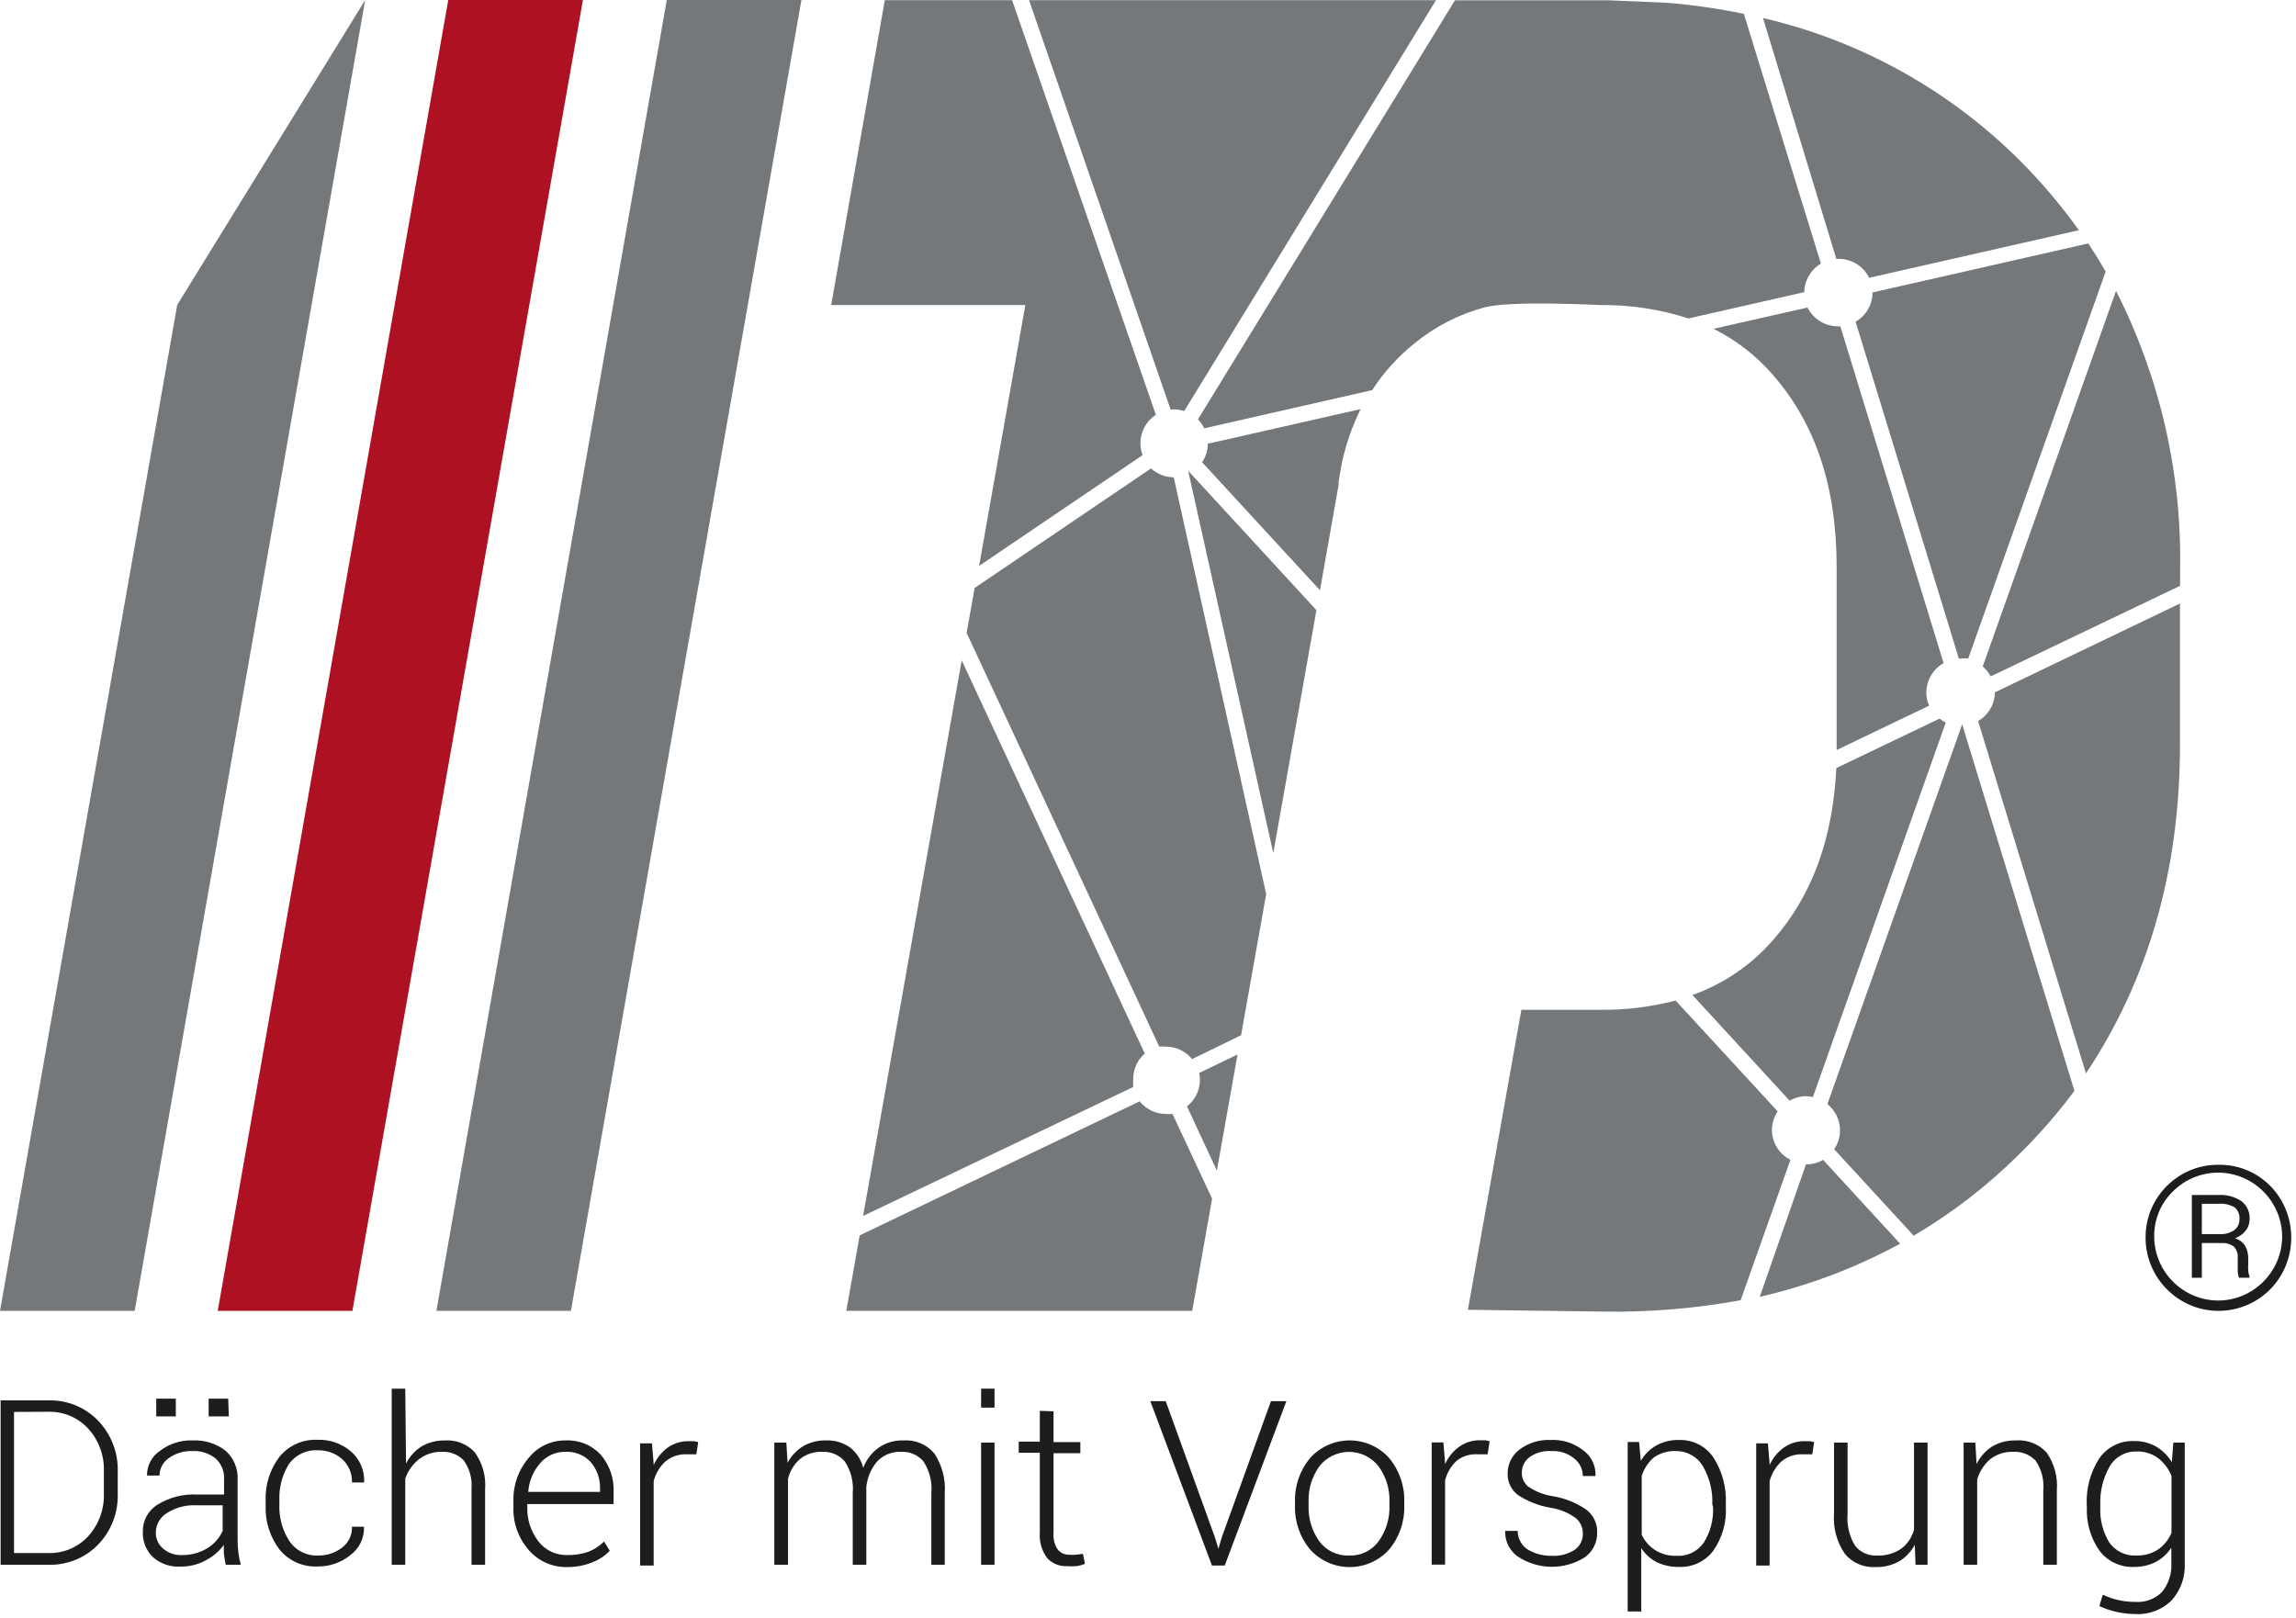 <?xml version="1.0" encoding="UTF-8" standalone="no"?> <svg xmlns="http://www.w3.org/2000/svg" xmlns:xlink="http://www.w3.org/1999/xlink" xmlns:serif="http://www.serif.com/" width="100%" height="100%" viewBox="0 0 149 105" version="1.1" xml:space="preserve" style="fill-rule:evenodd;clip-rule:evenodd;stroke-linejoin:round;stroke-miterlimit:2;"> <g transform="matrix(1,0,0,1,-14.46,-28.2)"> <path d="M14.5,129.76L14.5,119.09L17.6,119.09C18.809,119.055 19.979,119.531 20.82,120.4C21.681,121.293 22.144,122.5 22.1,123.74L22.1,125.11C22.148,126.354 21.685,127.565 20.82,128.46C19.975,129.322 18.807,129.794 17.6,129.76L14.5,129.76ZM15.37,119.84L15.37,129L17.6,129C18.587,129.028 19.537,128.622 20.2,127.89C20.884,127.126 21.244,126.124 21.2,125.1L21.2,123.71C21.239,122.692 20.88,121.698 20.2,120.94C19.537,120.209 18.586,119.804 17.6,119.83L15.37,119.84Z" style="fill:rgb(29,29,27);fill-rule:nonzero;"></path> <path d="M29.11,129.76C29.06,129.49 29.01,129.26 28.99,129.06C28.98,128.863 28.98,128.667 28.99,128.47C28.68,128.887 28.28,129.229 27.82,129.47C27.314,129.746 26.746,129.887 26.17,129.88C25.515,129.921 24.87,129.697 24.38,129.26C23.939,128.832 23.702,128.234 23.73,127.62C23.71,126.907 24.072,126.234 24.68,125.86C25.446,125.385 26.34,125.155 27.24,125.2L29,125.2L29,124.2C29.028,123.699 28.83,123.21 28.46,122.87C28.029,122.521 27.483,122.347 26.93,122.38C26.387,122.362 25.852,122.524 25.41,122.84C25.039,123.097 24.814,123.519 24.81,123.97L24,123.97C23.989,123.342 24.293,122.748 24.81,122.39C25.426,121.904 26.196,121.655 26.98,121.69C27.739,121.655 28.486,121.889 29.09,122.35C29.633,122.831 29.924,123.536 29.88,124.26L29.88,128.16C29.881,128.431 29.898,128.701 29.93,128.97C29.963,129.237 30.017,129.501 30.09,129.76L29.11,129.76ZM26.24,129.13C26.827,129.144 27.406,128.991 27.91,128.69C28.349,128.422 28.698,128.029 28.91,127.56L28.91,125.9L27.19,125.9C26.516,125.866 25.848,126.045 25.28,126.41C24.841,126.682 24.572,127.163 24.57,127.68C24.568,128.061 24.728,128.424 25.01,128.68C25.346,128.984 25.787,129.146 26.24,129.13ZM25.87,120.13L24.6,120.13L24.6,118.98L25.87,118.98L25.87,120.13ZM29.31,120.13L28,120.13L28,118.98L29.27,118.98L29.31,120.13Z" style="fill:rgb(29,29,27);fill-rule:nonzero;"></path> <path d="M35.1,129.16C35.65,129.171 36.189,128.999 36.63,128.67C37.072,128.353 37.324,127.833 37.3,127.29L38.08,127.29C38.113,128.011 37.782,128.703 37.2,129.13C36.606,129.617 35.858,129.879 35.09,129.87C34.127,129.923 33.196,129.51 32.59,128.76C31.973,127.942 31.658,126.934 31.7,125.91L31.7,125.6C31.659,124.579 31.974,123.575 32.59,122.76C33.194,122.013 34.121,121.6 35.08,121.65C35.875,121.621 36.651,121.896 37.25,122.42C37.823,122.921 38.133,123.66 38.09,124.42L37.3,124.42C37.325,123.843 37.09,123.285 36.66,122.9C36.228,122.518 35.666,122.315 35.09,122.33C34.345,122.283 33.627,122.628 33.2,123.24C32.775,123.93 32.563,124.73 32.59,125.54L32.59,125.84C32.556,126.657 32.768,127.466 33.2,128.16C33.606,128.811 34.334,129.194 35.1,129.16Z" style="fill:rgb(29,29,27);fill-rule:nonzero;"></path> <path d="M40.81,123.19C41.04,122.739 41.385,122.356 41.81,122.08C42.279,121.814 42.811,121.679 43.35,121.69C44.073,121.644 44.779,121.927 45.27,122.46C45.773,123.158 46.011,124.013 45.94,124.87L45.94,129.76L45.06,129.76L45.06,124.85C45.117,124.191 44.94,123.532 44.56,122.99C44.194,122.607 43.679,122.403 43.15,122.43C42.61,122.411 42.079,122.581 41.65,122.91C41.238,123.235 40.928,123.673 40.76,124.17L40.76,129.76L39.88,129.76L39.88,118.33L40.76,118.33L40.81,123.19Z" style="fill:rgb(29,29,27);fill-rule:nonzero;"></path> <path d="M51.25,129.91C50.305,129.928 49.399,129.524 48.78,128.81C48.104,128.045 47.746,127.05 47.78,126.03L47.78,125.63C47.748,124.598 48.105,123.591 48.78,122.81C49.356,122.094 50.231,121.68 51.15,121.69C52.011,121.642 52.851,121.979 53.44,122.61C54.025,123.292 54.326,124.173 54.28,125.07L54.28,125.82L48.68,125.82L48.68,126C48.652,126.803 48.903,127.591 49.39,128.23C49.832,128.812 50.529,129.148 51.26,129.13C51.736,129.143 52.211,129.069 52.66,128.91C53.035,128.762 53.376,128.537 53.66,128.25L54.03,128.85C53.716,129.183 53.329,129.44 52.9,129.6C52.376,129.812 51.815,129.917 51.25,129.91ZM51.14,122.43C50.514,122.421 49.915,122.693 49.51,123.17C49.059,123.691 48.789,124.343 48.74,125.03L53.4,125.03L53.4,124.81C53.418,124.181 53.2,123.567 52.79,123.09C52.367,122.635 51.761,122.392 51.14,122.43Z" style="fill:rgb(29,29,27);fill-rule:nonzero;"></path> <path d="M59.65,122.59L59,122.59C58.504,122.573 58.019,122.74 57.64,123.06C57.266,123.402 57.001,123.848 56.88,124.34L56.88,129.81L56,129.81L56,121.88L56.77,121.88L56.88,123.2L56.88,123.29C57.082,122.836 57.399,122.443 57.8,122.15C58.204,121.869 58.688,121.725 59.18,121.74L59.51,121.74L59.77,121.8L59.65,122.59Z" style="fill:rgb(29,29,27);fill-rule:nonzero;"></path> <path d="M65.49,121.83L65.57,123.14C65.804,122.702 66.149,122.333 66.57,122.07C67.027,121.803 67.551,121.671 68.08,121.69C68.621,121.667 69.155,121.822 69.6,122.13C70.037,122.464 70.347,122.936 70.48,123.47C70.678,122.945 71.026,122.489 71.48,122.16C71.952,121.834 72.517,121.669 73.09,121.69C73.852,121.634 74.597,121.947 75.09,122.53C75.602,123.3 75.841,124.219 75.77,125.14L75.77,129.76L74.9,129.76L74.9,125.11C74.966,124.381 74.783,123.651 74.38,123.04C74.019,122.627 73.488,122.402 72.94,122.43C72.348,122.4 71.772,122.635 71.37,123.07C70.98,123.534 70.739,124.106 70.68,124.71L70.68,129.76L69.8,129.76L69.8,125.11C69.866,124.384 69.682,123.658 69.28,123.05C68.92,122.634 68.389,122.406 67.84,122.43C67.305,122.403 66.777,122.574 66.36,122.91C65.983,123.246 65.718,123.689 65.6,124.18L65.6,129.76L64.71,129.76L64.71,121.83L65.49,121.83Z" style="fill:rgb(29,29,27);fill-rule:nonzero;"></path> <path d="M79,119.56L78.13,119.56L78.13,118.33L79,118.33L79,119.56ZM79,129.76L78.13,129.76L78.13,121.83L79,121.83L79,129.76Z" style="fill:rgb(29,29,27);fill-rule:nonzero;"></path> <path d="M82.83,119.8L82.83,121.8L84.57,121.8L84.57,122.52L82.83,122.52L82.83,127.68C82.79,128.068 82.89,128.458 83.11,128.78C83.296,128.999 83.573,129.12 83.86,129.11C83.996,129.12 84.134,129.12 84.27,129.11L84.74,129.05L84.87,129.7C84.7,129.77 84.522,129.821 84.34,129.85C84.13,129.865 83.92,129.865 83.71,129.85C83.219,129.877 82.742,129.682 82.41,129.32C82.058,128.838 81.891,128.245 81.94,127.65L81.94,122.49L80.57,122.49L80.57,121.77L81.94,121.77L81.94,119.77L82.83,119.8Z" style="fill:rgb(29,29,27);fill-rule:nonzero;"></path> <path d="M93.31,128L93.53,128.72L93.74,128L96.94,119.14L97.94,119.14L93.94,129.81L93.11,129.81L89.11,119.14L90.11,119.14L93.31,128Z" style="fill:rgb(29,29,27);fill-rule:nonzero;"></path> <path d="M98.5,125.68C98.467,124.633 98.824,123.61 99.5,122.81C100.153,122.096 101.077,121.689 102.045,121.689C103.013,121.689 103.937,122.096 104.59,122.81C105.266,123.61 105.623,124.633 105.59,125.68L105.59,125.92C105.623,126.967 105.266,127.99 104.59,128.79C103.937,129.504 103.013,129.911 102.045,129.911C101.077,129.911 100.153,129.504 99.5,128.79C98.824,127.99 98.467,126.967 98.5,125.92L98.5,125.68ZM99.38,125.92C99.354,126.744 99.596,127.555 100.07,128.23C100.521,128.843 101.25,129.192 102.01,129.16C102.765,129.191 103.486,128.841 103.93,128.23C104.411,127.558 104.658,126.746 104.63,125.92L104.63,125.67C104.656,124.85 104.41,124.045 103.93,123.38C103.468,122.783 102.755,122.433 102,122.433C101.245,122.433 100.532,122.783 100.07,123.38C99.598,124.048 99.355,124.852 99.38,125.67L99.38,125.92Z" style="fill:rgb(29,29,27);fill-rule:nonzero;"></path> <path d="M111,122.59L110.35,122.59C109.865,122.558 109.385,122.704 109,123C108.629,123.345 108.365,123.789 108.24,124.28L108.24,129.75L107.37,129.75L107.37,121.82L108.13,121.82L108.24,123.14L108.24,123.23C108.442,122.774 108.764,122.38 109.17,122.09C109.57,121.808 110.051,121.664 110.54,121.68L110.87,121.68L111.13,121.74L111,122.59Z" style="fill:rgb(29,29,27);fill-rule:nonzero;"></path> <path d="M117.18,127.74C117.189,127.356 117.023,126.988 116.73,126.74C116.244,126.381 115.677,126.148 115.08,126.06C114.331,125.933 113.616,125.654 112.98,125.24C112.531,124.91 112.275,124.377 112.3,123.82C112.301,123.215 112.586,122.644 113.07,122.28C113.645,121.849 114.352,121.63 115.07,121.66C115.833,121.618 116.586,121.853 117.19,122.32C117.729,122.705 118.035,123.339 118,124L117.18,124C117.178,123.56 116.975,123.143 116.63,122.87C116.213,122.524 115.681,122.349 115.14,122.38C114.627,122.343 114.117,122.488 113.7,122.79C113.393,123.03 113.215,123.4 113.22,123.79C113.212,124.139 113.368,124.472 113.64,124.69C114.135,125.022 114.699,125.238 115.29,125.32C116.047,125.453 116.766,125.746 117.4,126.18C117.865,126.531 118.13,127.088 118.11,127.67C118.123,128.307 117.819,128.91 117.3,129.28C115.956,130.125 114.232,130.093 112.92,129.2C112.405,128.817 112.112,128.202 112.14,127.56L112.95,127.56C112.948,128.067 113.215,128.539 113.65,128.8C114.114,129.059 114.639,129.19 115.17,129.18C115.704,129.208 116.233,129.064 116.68,128.77C117.003,128.528 117.19,128.144 117.18,127.74Z" style="fill:rgb(29,29,27);fill-rule:nonzero;"></path> <path d="M126.46,126C126.514,127.01 126.229,128.01 125.65,128.84C125.132,129.538 124.299,129.936 123.43,129.9C122.926,129.912 122.426,129.806 121.97,129.59C121.563,129.379 121.218,129.065 120.97,128.68L120.97,132.79L120.09,132.79L120.09,121.79L120.83,121.79L120.94,123.02C121.177,122.603 121.523,122.257 121.94,122.02C122.393,121.771 122.904,121.647 123.42,121.66C124.307,121.631 125.149,122.058 125.65,122.79C126.222,123.683 126.505,124.731 126.46,125.79L126.46,126ZM125.58,125.84C125.618,124.98 125.41,124.126 124.98,123.38C124.618,122.753 123.944,122.37 123.22,122.38C122.707,122.357 122.2,122.504 121.78,122.8C121.413,123.119 121.143,123.535 121,124L121,127.81C121.189,128.219 121.491,128.566 121.87,128.81C122.293,129.07 122.784,129.199 123.28,129.18C123.972,129.216 124.636,128.89 125.03,128.32C125.458,127.632 125.668,126.83 125.63,126.02L125.58,125.84Z" style="fill:rgb(29,29,27);fill-rule:nonzero;"></path> <path d="M132.07,122.59L131.42,122.59C130.924,122.573 130.439,122.74 130.06,123.06C129.689,123.405 129.425,123.849 129.3,124.34L129.3,129.81L128.43,129.81L128.43,121.88L129.19,121.88L129.3,123.2L129.3,123.29C129.502,122.834 129.824,122.44 130.23,122.15C130.63,121.868 131.111,121.724 131.6,121.74L131.93,121.74L132.19,121.8L132.07,122.59Z" style="fill:rgb(29,29,27);fill-rule:nonzero;"></path> <path d="M138.72,128.46C138.489,128.9 138.143,129.27 137.72,129.53C137.253,129.791 136.725,129.922 136.19,129.91C135.427,129.96 134.683,129.644 134.19,129.06C133.657,128.288 133.406,127.355 133.48,126.42L133.48,121.83L134.36,121.83L134.36,126.45C134.296,127.178 134.467,127.907 134.85,128.53C135.191,128.955 135.716,129.19 136.26,129.16C136.82,129.188 137.375,129.033 137.84,128.72C138.248,128.412 138.541,127.975 138.67,127.48L138.67,121.83L139.55,121.83L139.55,129.76L138.77,129.76L138.72,128.46Z" style="fill:rgb(29,29,27);fill-rule:nonzero;"></path> <path d="M142.65,121.83L142.73,123.22C142.955,122.76 143.301,122.369 143.73,122.09C144.195,121.814 144.729,121.676 145.27,121.69C146.021,121.629 146.759,121.917 147.27,122.47C147.774,123.186 148.011,124.057 147.94,124.93L147.94,129.76L147.06,129.76L147.06,124.93C147.123,124.248 146.946,123.565 146.56,123C146.184,122.606 145.653,122.397 145.11,122.43C144.565,122.409 144.029,122.583 143.6,122.92C143.207,123.267 142.919,123.717 142.77,124.22L142.77,129.76L141.89,129.76L141.89,121.83L142.65,121.83Z" style="fill:rgb(29,29,27);fill-rule:nonzero;"></path> <path d="M149.88,125.86C149.835,124.801 150.118,123.753 150.69,122.86C151.197,122.125 152.047,121.698 152.94,121.73C153.452,121.716 153.957,121.844 154.4,122.1C154.81,122.346 155.154,122.69 155.4,123.1L155.5,121.83L156.24,121.83L156.24,129.65C156.29,130.537 155.984,131.409 155.39,132.07C154.768,132.685 153.913,133.008 153.04,132.96C152.63,132.955 152.221,132.908 151.82,132.82C151.433,132.738 151.057,132.61 150.7,132.44L150.92,131.7C151.24,131.853 151.575,131.97 151.92,132.05C152.284,132.131 152.657,132.172 153.03,132.17C153.682,132.22 154.323,131.978 154.78,131.51C155.197,130.983 155.407,130.321 155.37,129.65L155.37,128.65C155.12,129.036 154.776,129.353 154.37,129.57C153.928,129.797 153.437,129.91 152.94,129.9C152.065,129.937 151.226,129.54 150.7,128.84C150.123,128.01 149.837,127.01 149.89,126L149.88,125.86ZM150.76,126.02C150.718,126.824 150.921,127.623 151.34,128.31C151.737,128.876 152.4,129.199 153.09,129.16C153.592,129.177 154.087,129.041 154.51,128.77C154.895,128.498 155.196,128.124 155.38,127.69L155.38,124C155.206,123.552 154.916,123.158 154.54,122.86C154.128,122.546 153.618,122.386 153.1,122.41C152.377,122.39 151.7,122.777 151.35,123.41C150.929,124.163 150.725,125.018 150.76,125.88L150.76,126.02Z" style="fill:rgb(29,29,27);fill-rule:nonzero;"></path> <path d="M51.51,113.28L66.47,28.2L57.73,28.2L42.78,113.28L51.51,113.28Z" style="fill:rgb(117,120,123);fill-rule:nonzero;"></path> <path d="M37.33,113.28L52.29,28.2L43.55,28.2L28.59,113.28L37.33,113.28Z" style="fill:rgb(174,17,34);fill-rule:nonzero;"></path> <path d="M23.2,113.28L38.16,28.2L25.96,47.99L14.46,113.28L23.2,113.28Z" style="fill:rgb(117,120,123);fill-rule:nonzero;"></path> <path d="M90.64,54.77C90.868,54.771 91.094,54.808 91.31,54.88L107.65,28.21L81.24,28.21L90.43,54.79L90.64,54.77Z" style="fill:rgb(117,120,123);fill-rule:nonzero;"></path> <path d="M78,64.93L88.61,57.74C88.517,57.494 88.469,57.233 88.47,56.97C88.47,56.225 88.846,55.528 89.47,55.12L80.14,28.21L71.88,28.21L68.4,48L81,48L78,64.93Z" style="fill:rgb(117,120,123);fill-rule:nonzero;"></path> <path d="M134.88,49.08L141.58,70.94L141.71,70.94C141.87,70.924 142.03,70.924 142.19,70.94L151.11,45.82C150.75,45.2 150.37,44.59 149.98,44L135.98,47.18C135.98,47.964 135.56,48.69 134.88,49.08Z" style="fill:rgb(117,120,123);fill-rule:nonzero;"></path> <path d="M118.32,48C120.258,47.976 122.187,48.27 124.03,48.87L131.55,47.16C131.563,46.398 131.973,45.696 132.63,45.31L127.63,29.1C125.98,28.756 124.31,28.516 122.63,28.38L118.88,28.22L108.88,28.22L92.2,55.42C92.37,55.587 92.509,55.784 92.61,56L103.51,53.52C104.245,52.383 105.157,51.371 106.21,50.52C107.562,49.405 109.137,48.593 110.83,48.14C112.53,47.7 118.32,48 118.32,48Z" style="fill:rgb(117,120,123);fill-rule:nonzero;"></path> <path d="M143.92,73.13C143.912,73.901 143.497,74.613 142.83,75L149.83,97.87C153.83,91.87 155.93,84.77 155.93,76.57L155.93,67.37L143.93,73.13L143.92,73.13Z" style="fill:rgb(117,120,123);fill-rule:nonzero;"></path> <path d="M133.76,45C134.607,44.99 135.387,45.47 135.76,46.23L149.37,43.14C148.216,41.528 146.932,40.012 145.53,38.61C140.948,34.037 135.176,30.836 128.87,29.37L133.63,45L133.76,45Z" style="fill:rgb(117,120,123);fill-rule:nonzero;"></path> <path d="M130.6,99.64C130.921,99.451 131.287,99.351 131.66,99.35C131.811,99.352 131.962,99.369 132.11,99.4L140.73,75.1C140.587,75.029 140.453,74.942 140.33,74.84L133.63,78.05C133.4,82.67 132.05,86.35 129.49,89.25C128.088,90.853 126.297,92.069 124.29,92.78L130.6,99.64Z" style="fill:rgb(117,120,123);fill-rule:nonzero;"></path> <path d="M88.75,96.58L76.87,71.06L70.47,107.12L88,98.75C87.985,98.597 87.985,98.443 88,98.29C87.981,97.637 88.256,97.008 88.75,96.58Z" style="fill:rgb(117,120,123);fill-rule:nonzero;"></path> <path d="M89.16,58.6L77.71,66.36L77.19,69.28L89.69,96.13C89.833,96.115 89.977,96.115 90.12,96.13C90.779,96.13 91.405,96.428 91.82,96.94L95,95.39L96.63,86.23L90.63,59.18C90.085,59.178 89.56,58.971 89.16,58.6Z" style="fill:rgb(117,120,123);fill-rule:nonzero;"></path> <path d="M151.78,47.08L143.13,71.46C143.343,71.638 143.52,71.855 143.65,72.1L155.94,66.22L155.94,65.12C156.047,58.858 154.619,52.663 151.78,47.08Z" style="fill:rgb(117,120,123);fill-rule:nonzero;"></path> <path d="M140.59,71.24L133.89,49.38L133.76,49.38C132.916,49.392 132.136,48.916 131.76,48.16L125.66,49.54C127.105,50.26 128.396,51.255 129.46,52.47C132.28,55.67 133.65,59.78 133.65,65.02L133.65,76.88L139.65,74C139.528,73.726 139.467,73.43 139.47,73.13C139.482,72.347 139.909,71.626 140.59,71.24Z" style="fill:rgb(117,120,123);fill-rule:nonzero;"></path> <path d="M92.33,98.29C92.33,98.962 92.02,99.597 91.49,100.01L93.43,104.18L94.77,96.64L92.28,97.84C92.312,97.988 92.329,98.139 92.33,98.29Z" style="fill:rgb(117,120,123);fill-rule:nonzero;"></path> <path d="M129.45,101.56C129.451,101.123 129.58,100.695 129.82,100.33L123.2,93.14C121.607,93.556 119.966,93.758 118.32,93.74L113.19,93.74L109.72,113.21L118.61,113.33C121.564,113.37 124.514,113.122 127.42,112.59L130.65,103.48C129.926,103.113 129.462,102.372 129.45,101.56Z" style="fill:rgb(117,120,123);fill-rule:nonzero;"></path> <path d="M92.47,58.2L100.12,66.51L101.33,59.67L101.33,59.45L101.55,58.2C101.812,57.005 102.219,55.847 102.76,54.75L92.84,57C92.841,57.428 92.712,57.847 92.47,58.2Z" style="fill:rgb(117,120,123);fill-rule:nonzero;"></path> <path d="M90.12,100.5C89.458,100.5 88.832,100.198 88.42,99.68L70.25,108.38L69.38,113.28L91.83,113.28L93.12,106L90.55,100.5C90.407,100.51 90.263,100.51 90.12,100.5Z" style="fill:rgb(117,120,123);fill-rule:nonzero;"></path> <path d="M131.66,103.77L128.66,112.37C131.84,111.641 134.905,110.48 137.77,108.92L132.77,103.48C132.434,103.678 132.05,103.778 131.66,103.77Z" style="fill:rgb(117,120,123);fill-rule:nonzero;"></path> <path d="M91.56,58.75L91.61,58.95L97.09,83.57L99.89,67.8L91.7,58.9L91.56,58.75Z" style="fill:rgb(117,120,123);fill-rule:nonzero;"></path> <path d="M141.8,75.2L141.75,75.34L133.05,99.86C133.565,100.274 133.866,100.899 133.87,101.56C133.871,101.999 133.739,102.428 133.49,102.79L138.65,108.4C141.142,106.933 143.44,105.159 145.49,103.12C146.792,101.842 147.993,100.465 149.08,99L141.84,75.36L141.8,75.2Z" style="fill:rgb(117,120,123);fill-rule:nonzero;"></path> <path d="M153.7,108.52C153.7,108.507 153.7,108.493 153.7,108.48C153.7,105.912 155.812,103.8 158.38,103.8C158.397,103.8 158.413,103.8 158.43,103.8C159.685,103.777 160.896,104.269 161.78,105.16C163.609,107.013 163.609,110.037 161.78,111.89C160.893,112.78 159.687,113.281 158.43,113.281C155.835,113.281 153.7,111.146 153.7,108.551C153.7,108.541 153.7,108.53 153.7,108.52ZM154.26,108.52C154.293,110.774 156.156,112.609 158.41,112.609C160.686,112.609 162.56,110.736 162.56,108.459C162.56,106.183 160.686,104.309 158.41,104.309C157.312,104.309 156.258,104.745 155.48,105.52C154.669,106.303 154.226,107.393 154.26,108.52ZM157.35,108.88L157.35,111.13L156.7,111.13L156.7,105.76L158.41,105.76C158.944,105.724 159.474,105.864 159.92,106.16C160.28,106.438 160.478,106.877 160.45,107.33C160.452,107.598 160.363,107.858 160.2,108.07C160.017,108.294 159.779,108.466 159.51,108.57C159.777,108.652 160.008,108.825 160.16,109.06C160.296,109.308 160.365,109.587 160.36,109.87L160.36,110.23C160.349,110.383 160.349,110.537 160.36,110.69C160.367,110.807 160.394,110.922 160.44,111.03L160.44,111.13L159.76,111.13C159.711,111.006 159.684,110.874 159.68,110.74L159.68,109.88C159.709,109.6 159.618,109.32 159.43,109.11C159.183,108.934 158.882,108.853 158.58,108.88L157.35,108.88ZM157.35,108.3L158.55,108.3C158.866,108.314 159.178,108.226 159.44,108.05C159.668,107.887 159.799,107.62 159.79,107.34C159.819,107.05 159.707,106.764 159.49,106.57C159.164,106.379 158.786,106.295 158.41,106.33L157.35,106.33L157.35,108.3Z" style="fill:rgb(29,29,27);fill-rule:nonzero;"></path> </g> </svg> 